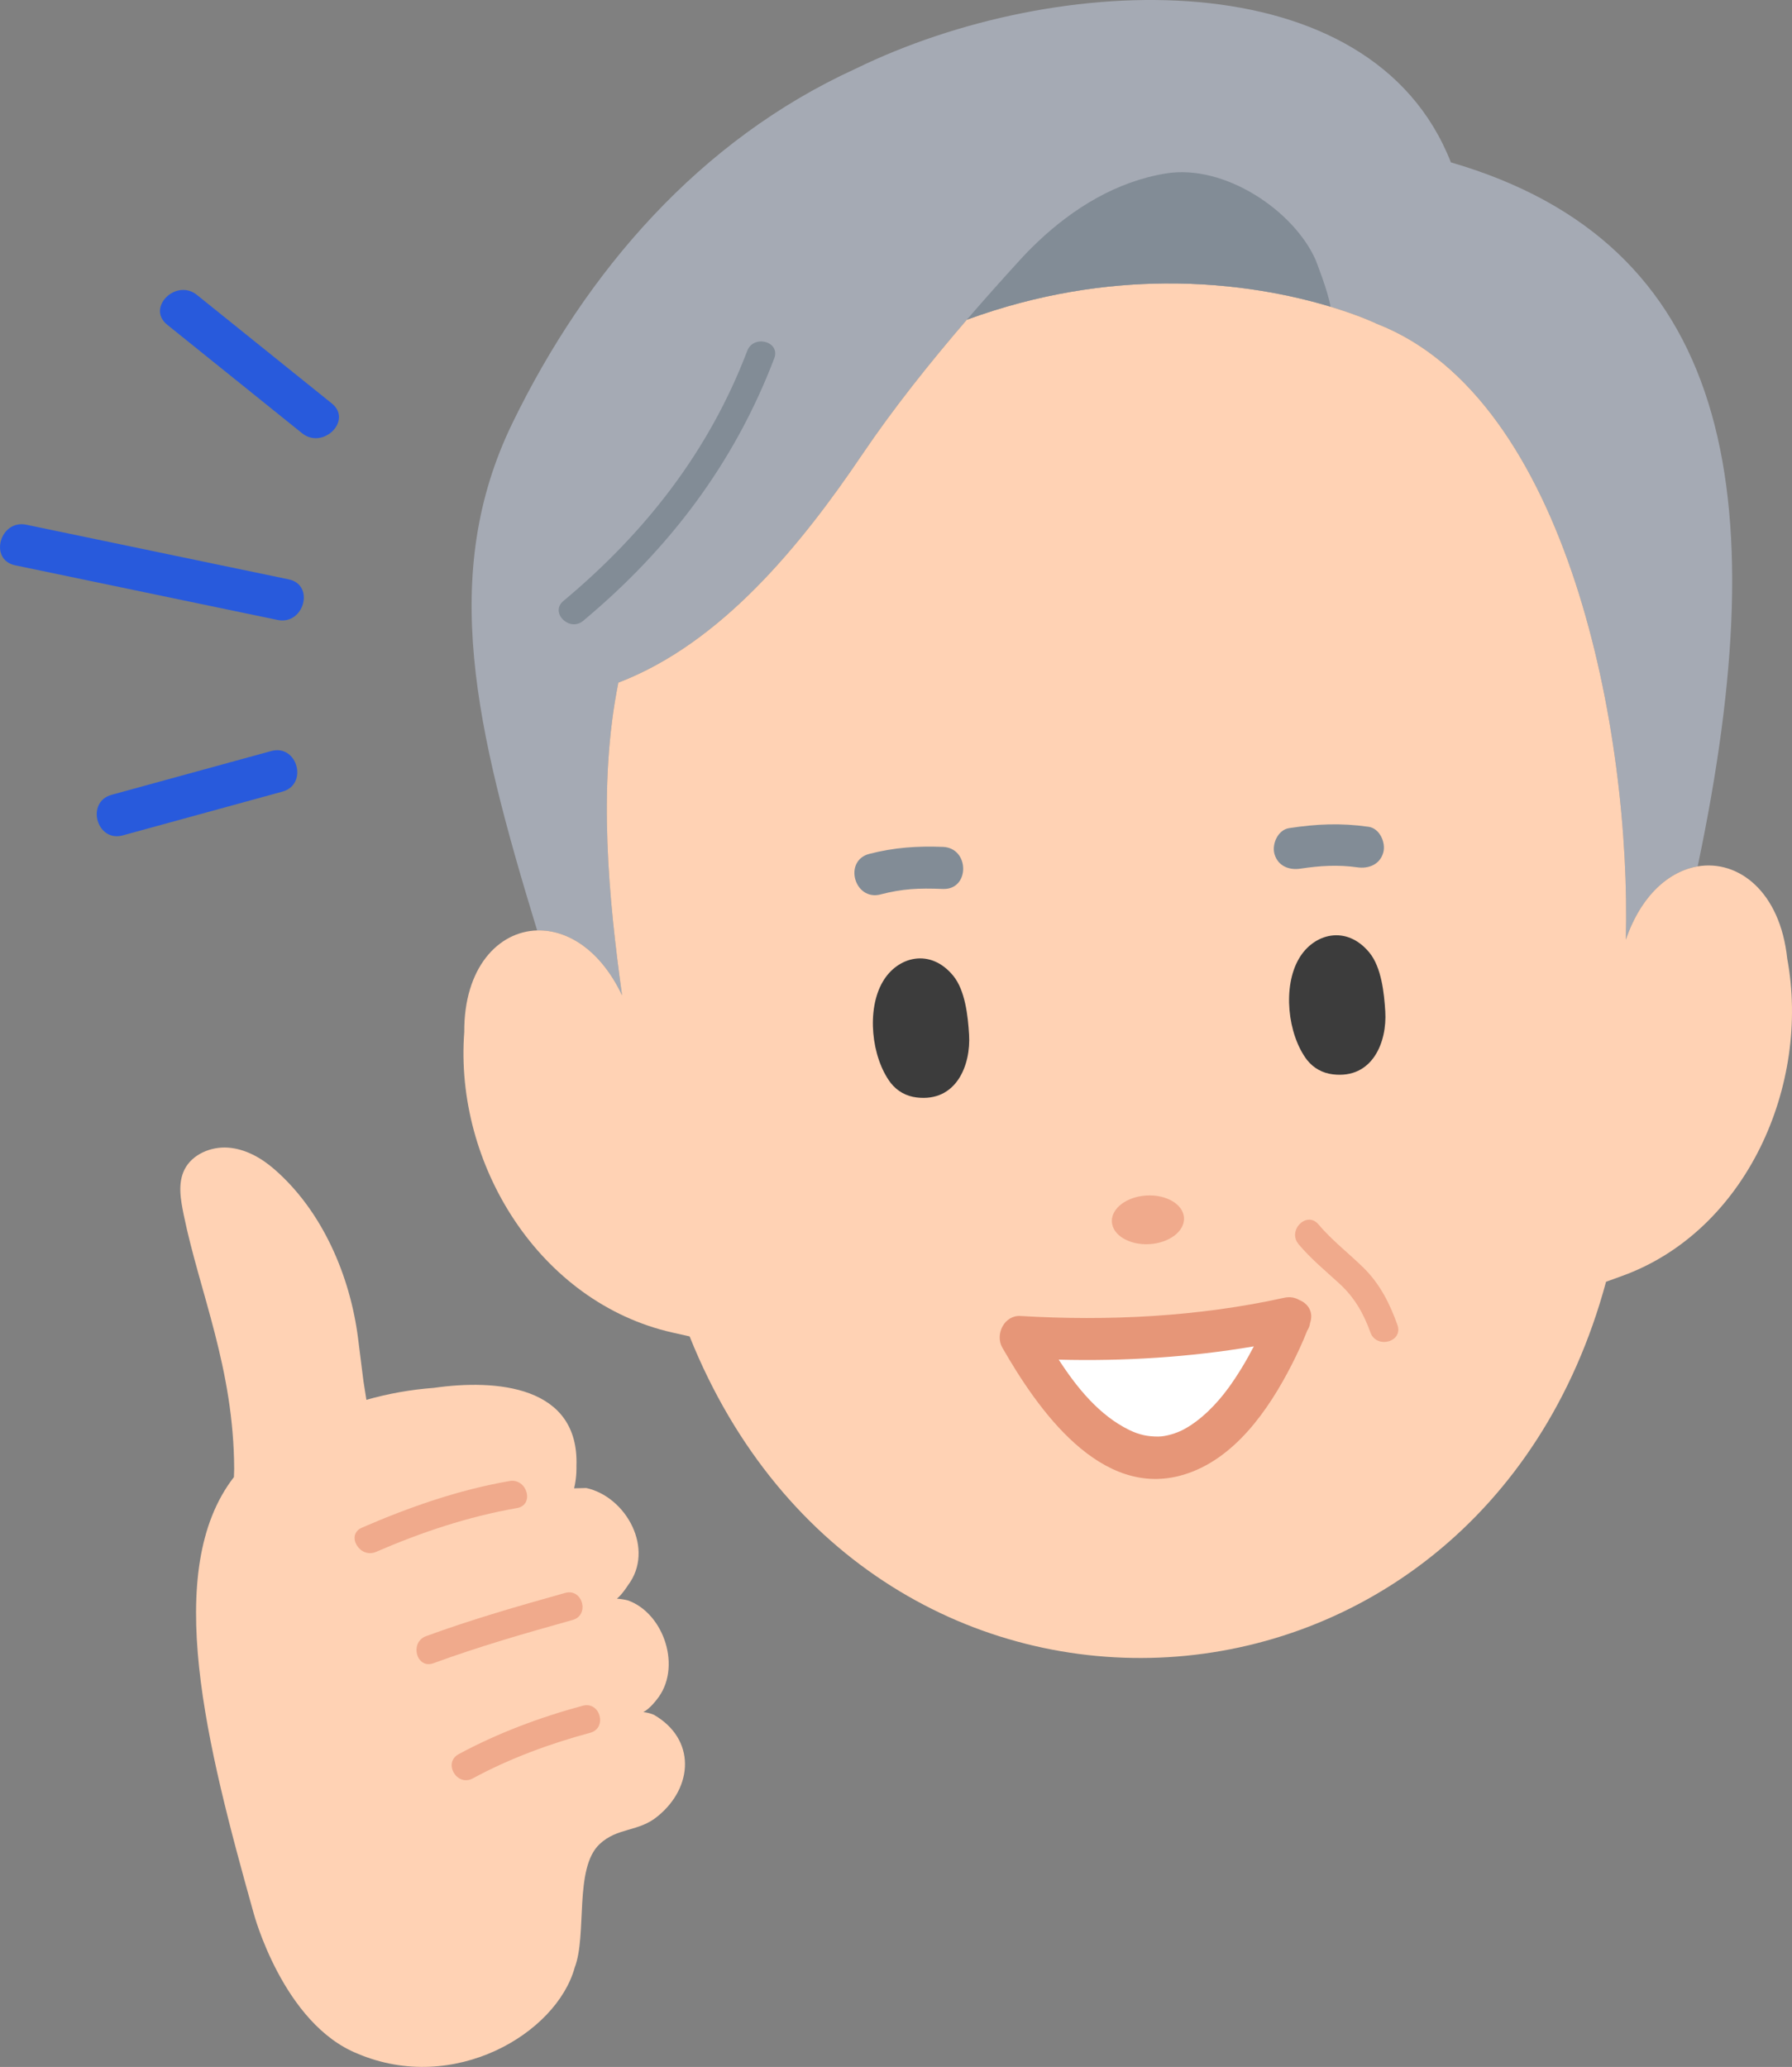 <?xml version="1.0" encoding="UTF-8"?><svg id="_レイヤー_2" xmlns="http://www.w3.org/2000/svg" viewBox="0 0 574.93 663.22"><rect x="0" y="0" width="574.93" height="663.22" fill="#808080" stroke="none"/><defs><style>.cls-1{fill:#828c96;}.cls-2{fill:#e69678;}.cls-3{fill:#f0aa8c;}.cls-4{fill:#fff;}.cls-5{fill:#3c3c3c;}.cls-6{fill:#285adc;}.cls-7{fill:#ffd2b4;}.cls-8{fill:#a5aab4;}</style></defs><g id="_レイヤー"><path class="cls-6" d="M39.4,268.05c17.07-4.68,34.13-9.36,51.2-14.04,8.37-2.29,4.82-15.32-3.59-13.02-17.07,4.68-34.13,9.36-51.2,14.04-8.37,2.29-4.82,15.32,3.59,13.02h0Z"/><path class="cls-6" d="M53.64,104.19c14.42,11.6,28.84,23.21,43.26,34.81,6.71,5.4,16.32-4.1,9.55-9.55-14.42-11.6-28.84-23.21-43.26-34.81-6.71-5.4-16.32,4.1-9.55,9.55h0Z"/><path class="cls-6" d="M4.86,181.39c24.55,5.11,49.11,10.23,73.66,15.34,3.5.73,7.01,1.46,10.51,2.19,8.48,1.77,12.1-11.24,3.59-13.02-24.55-5.11-49.11-10.23-73.66-15.34-3.5-.73-7.01-1.46-10.51-2.19-8.48-1.77-12.1,11.24-3.59,13.02h0Z"/><path class="cls-8" d="M465.49,52.1c-25.6-65.41-126.29-61.68-190.96-30.06-50.1,22.88-86.5,65.08-110.12,113.7-23.62,48.61-11.81,98.18,7.92,162.81,9.75-.3,20.38,6.3,27.25,20.84-4.23-30.57-7.91-67.08-1.19-100.35,33.07-12.65,58.71-44.31,78.11-73.02,9.99-14.79,21.62-29.4,33.69-43.43,23.16-8.48,44.76-11.49,63.5-11.64,22.74-.18,41.25,3.86,53.19,7.47,9.5,2.87,14.84,5.48,14.84,5.48,61.62,23.92,81.65,131.79,79.9,197.61,4.9-14.28,13.89-21.96,23.04-23.51l.04-.18c25.51-121.3,9.86-199.81-79.21-225.72Z"/><path class="cls-7" d="M544.66,278c13.08-2.22,26.48,8.09,28.74,29.6,7.51,40.39-12.98,87.36-53,101.82l-5.13,1.86c-41.02,151.85-235.57,163.52-294.02,17.53h-.01l-5.53-1.24c-42.63-9.65-69.98-54-66.76-96.41-.13-20.64,10.9-32.26,23.38-32.61,9.75-.3,20.38,6.3,27.25,20.84-4.23-30.57-7.91-67.08-1.19-100.35,33.07-12.65,58.71-44.31,78.11-73.02,9.99-14.79,21.62-29.4,33.69-43.43,23.16-8.48,44.76-11.49,63.5-11.64,22.74-.18,41.25,3.86,53.19,7.47,9.5,2.87,14.84,5.48,14.84,5.48,61.62,23.92,81.65,131.79,79.9,197.61,4.9-14.28,13.89-21.96,23.04-23.51Z"/><path class="cls-1" d="M422.06,83.32c-6.99-15.71-29.1-30.72-47.97-27.67-15.91,2.58-29.78,11.21-41,21.81-2.08,1.96-4.07,3.99-5.96,6.07-5.66,6.2-11.35,12.57-16.94,19.06,23.16-8.48,44.76-11.49,63.5-11.64,22.74-.18,41.25,3.86,53.19,7.47-.76-4.89-4.82-15.1-4.82-15.1Z"/><path class="cls-1" d="M282.51,286.99c7.14-1.83,12.1-2.06,20-1.75,8.69.34,8.67-13.16,0-13.5-8.23-.32-15.62.19-23.59,2.24-8.41,2.16-4.85,15.18,3.59,13.02h0Z"/><path class="cls-1" d="M439.07,265.29c-8.91-1.26-16.54-.92-25.47.43-3.6.54-5.61,5.09-4.71,8.3,1.08,3.85,4.67,5.26,8.3,4.71,6.26-.95,12.06-1.31,18.3-.43,3.63.51,7.21-.89,8.3-4.71.9-3.16-1.11-7.79-4.71-8.3h0Z"/><path class="cls-1" d="M239.73,112.6c-12.26,32.17-32.66,58.27-58.98,80.24-4.45,3.71,1.94,10.05,6.36,6.36,27.59-23.02,48.47-50.56,61.29-84.21,2.06-5.42-6.63-7.76-8.68-2.39h0Z"/><path class="cls-4" d="M413.75,422.93s-34.97,96.59-86.34,6.07c0,0,46.76,2.86,86.34-6.07Z"/><path class="cls-2" d="M420.3,424.57c1.24-3.63-.69-6.32-3.45-7.44-1.33-.79-2.99-1.13-4.9-.7-27.42,6.07-56.52,7.52-84.54,5.83-5.23-.31-8.25,5.93-5.83,10.16,11.22,19.56,31.47,48.88,58.26,40.74,16.23-4.93,27.19-20.8,34.54-35.18,1.83-3.58,3.54-7.26,5.02-11.02.48-.72.78-1.54.91-2.39ZM394.09,445.38c-3.58,4.94-8.74,10.32-14.37,13.31-2.33,1.24-5.73,2.26-8.15,2.26-3.28,0-6.01-.52-9.27-2.11-9.53-4.65-16.72-13.43-22.63-22.57,20.85.54,42.05-.76,62.6-4.26-2.41,4.64-5.11,9.13-8.17,13.37Z"/><path class="cls-3" d="M379.87,390.76c.24,4.31-4.75,8.09-11.14,8.45-6.39.35-11.77-2.85-12.01-7.16-.24-4.31,4.75-8.09,11.14-8.45s11.77,2.85,12.01,7.16Z"/><path class="cls-5" d="M305.84,313.11c-7.38-9.03-17.93-6.18-22.61,1.88-5.29,8.97-3.69,24.27,2.56,32.52,2.13,2.68,5,4.23,8.27,4.63,12.84,1.56,17.45-10.49,16.85-20.16-.36-5.88-1.22-14.15-5.07-18.87Z"/><path class="cls-5" d="M439.37,305.69c-7.38-9.03-17.93-6.18-22.61,1.88-5.29,8.97-3.69,24.27,2.56,32.52,2.13,2.68,5,4.23,8.27,4.63,12.84,1.56,17.45-10.49,16.85-20.16-.36-5.88-1.22-14.15-5.07-18.87Z"/><path class="cls-3" d="M416.62,399.23c3.96,4.69,8.55,8.49,13.06,12.6,4.81,4.4,7.79,9.55,9.98,15.69,1.93,5.42,10.63,3.08,8.68-2.39-2.43-6.82-5.61-13.14-10.81-18.27-4.82-4.76-10.14-8.79-14.54-14-3.74-4.43-10.08,1.96-6.36,6.36h0Z"/><path class="cls-7" d="M209.67,550.18c-.93-.4-2.02-.67-3.25-.82,2.22-1.2,4.23-3.95,4.23-3.95,8.27-10.03,2.51-27.7-9.18-31.88-1.17-.3-2.35-.48-3.54-.56,1.73-1.41,3.54-4.3,3.54-4.3,8.69-11.49-.45-28.35-13.37-31.21-1.31.02-2.61.06-3.9.1.9-3.75.74-7.12.74-7.12.95-25.89-25.79-27.97-45.77-25.11-7.35.54-14.59,1.84-21.62,3.83h0s-.94-5.95-.94-5.95c-.52-4.14-1.04-8.27-1.72-13.66-2.53-20.14-11.47-41.08-27.03-54.51-4.13-3.56-9.19-6.41-14.71-6.8-5.52-.38-11.46,2.14-13.93,6.98-2.26,4.47-1.26,9.76-.27,14.63,5.13,24.97,16.07,49.23,16.18,81.53l-.08,2.57c-23.19,29.93-8.7,86.29,6.35,140.02,0,0,9.43,35.42,33.37,45.01,30.95,13.09,63.79-6.49,69.61-27.65,4.04-10.51-.23-31.8,7.94-39.56,5.77-5.49,12.6-3.88,18.7-9,11.42-9.28,12.34-24.77-1.33-32.6Z"/><path class="cls-3" d="M120.66,497.95c14.54-6.3,29.56-11.33,45.2-14.05,5.7-.99,3.28-9.66-2.39-8.68-16.44,2.85-32.07,8.34-47.35,14.96-5.3,2.3-.72,10.05,4.54,7.77h0Z"/><path class="cls-3" d="M139.07,533.68c14.68-5.38,29.6-9.67,44.65-13.88,5.57-1.56,3.2-10.24-2.39-8.68-15.04,4.21-29.97,8.5-44.65,13.88-5.39,1.98-3.06,10.68,2.39,8.68h0Z"/><path class="cls-3" d="M151.68,570.64c11.78-6.39,24.75-11.16,37.67-14.64,5.59-1.5,3.22-10.19-2.39-8.68-13.63,3.67-27.38,8.81-39.82,15.55-5.09,2.76-.56,10.53,4.54,7.77h0Z"/></g></svg>